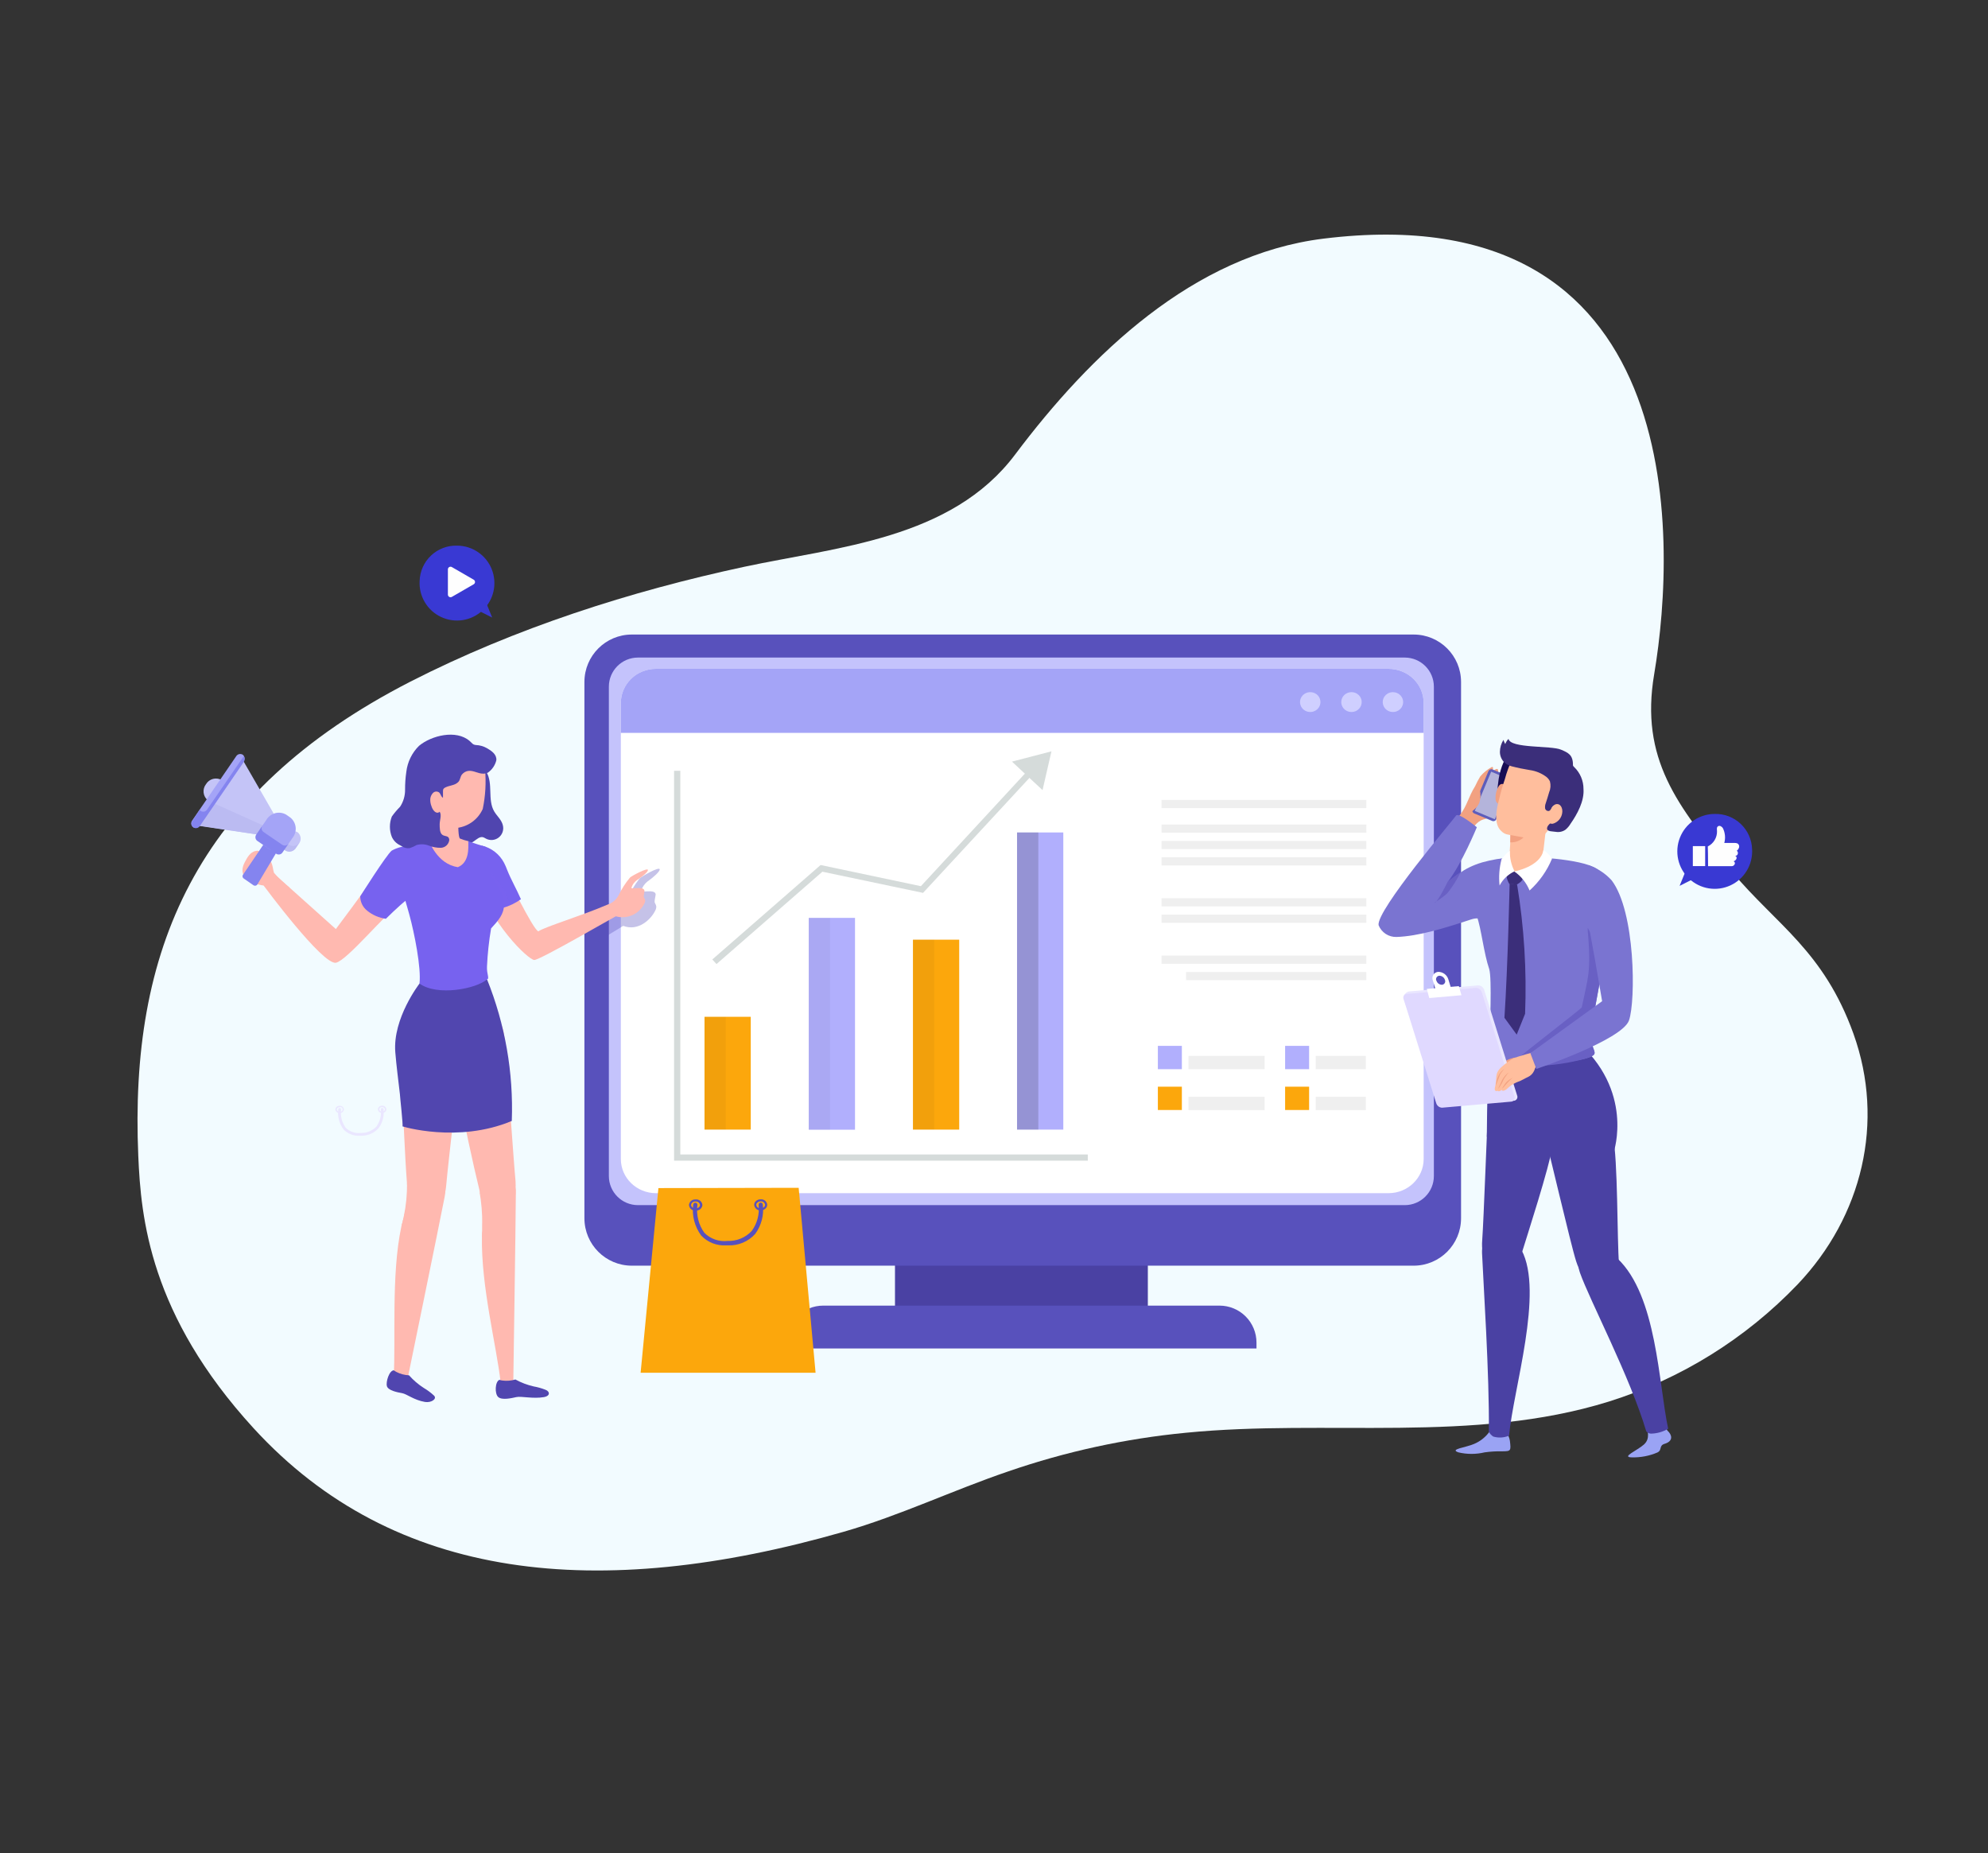 <?xml version="1.0" encoding="UTF-8" standalone="no"?>
<svg
   xmlns:dc="http://purl.org/dc/elements/1.1/"
   xmlns:cc="http://creativecommons.org/ns#"
   xmlns:rdf="http://www.w3.org/1999/02/22-rdf-syntax-ns#"
   xmlns:svg="http://www.w3.org/2000/svg"
   xmlns="http://www.w3.org/2000/svg"
   xmlns:sodipodi="http://sodipodi.sourceforge.net/DTD/sodipodi-0.dtd"
   xmlns:inkscape="http://www.inkscape.org/namespaces/inkscape"
   width="265"
   height="247"
   viewBox="0 0 265 247"
   fill="none"
   version="1.1"
   id="svg426"
   sodipodi:docname="vndo-mide-crecimiento.svg"
   inkscape:version="1.0.1 (3bc2e813f5, 2020-09-07)">
  <rect x="0" y="0" width="265" height="247" fill="#333333" stroke="none"/>
  <defs
     id="defs430" />
  <sodipodi:namedview
     pagecolor="#ffffff"
     bordercolor="#666666"
     borderopacity="1"
     objecttolerance="10"
     gridtolerance="10"
     guidetolerance="10"
     inkscape:pageopacity="0"
     inkscape:pageshadow="2"
     inkscape:window-width="1920"
     inkscape:window-height="1001"
     id="namedview428"
     showgrid="false"
     inkscape:zoom="1.1592179"
     inkscape:cx="-155.38468"
     inkscape:cy="189.12554"
     inkscape:window-x="-9"
     inkscape:window-y="-9"
     inkscape:window-maximized="1"
     inkscape:current-layer="svg426"
     inkscape:document-rotation="0" />
  <path
     d="m 247.075,137.807 c -3.99,-11.092 -10.271,-14.521 -16.248,-21.666 -7.297,-8.716 -12.22,-15.057 -10.327,-26.269 3.095,-18.32 4.425,-64.046 -44.069,-58.066 -17.384,2.144 -31.119,15.473 -41.113,28.774 -8.498,11.323 -23.794,12.321 -36.107,14.965 -15.121,3.244 -30.482,8.143 -44.522,15.316 -28.819,14.789 -37.428,36.048 -36.255,63.223 0.351,8.208 1.515,21.149 15.379,36.289 18.723,20.437 45.916,23.173 78.652,13.791 7.491,-2.154 14.576,-5.546 21.947,-8.051 7.664,-2.644 15.613,-4.372 23.683,-5.148 18.797,-1.849 38.287,1.469 56.345,-4.151 9.581,-2.997 18.247,-8.375 25.189,-15.63 8.6,-9.049 11.657,-21.629 7.445,-33.377 z"
     fill="#f2fbff"
     id="path2" />
  <path
     d="m 44.703,147.872 c 0.014,-0.139 0.082,-0.267 0.189,-0.357 0.107,-0.089 0.245,-0.134 0.384,-0.123 0.139,-0.011 0.277,0.034 0.384,0.123 0.107,0.09 0.175,0.218 0.189,0.357 -0.014,0.139 -0.082,0.267 -0.189,0.357 -0.107,0.09 -0.245,0.134 -0.384,0.124 -0.139,0.01 -0.277,-0.034 -0.384,-0.124 -0.107,-0.09 -0.175,-0.218 -0.189,-0.357 z m 0.573,-0.305 c -0.212,0 -0.388,0.139 -0.388,0.305 0.014,0.09 0.062,0.171 0.134,0.227 0.072,0.055 0.163,0.08 0.254,0.069 0.047,0.014 0.097,0.018 0.145,0.009 0.048,-0.008 0.094,-0.027 0.134,-0.057 0.04,-0.029 0.072,-0.067 0.094,-0.111 0.022,-0.044 0.034,-0.092 0.034,-0.141 0,-0.05 -0.012,-0.098 -0.034,-0.142 -0.022,-0.044 -0.054,-0.082 -0.094,-0.111 -0.04,-0.029 -0.085,-0.049 -0.134,-0.057 -0.049,-0.008 -0.098,-0.005 -0.145,0.009 z"
     fill="#eae6ff"
     id="path4" />
  <path
     d="m 50.376,147.855 c 0.001,-0.115 0.048,-0.225 0.129,-0.305 0.116,-0.114 0.272,-0.177 0.434,-0.176 0.138,-0.01 0.275,0.034 0.38,0.124 0.105,0.09 0.171,0.218 0.183,0.357 0.001,0.068 -0.014,0.136 -0.045,0.197 -0.03,0.061 -0.075,0.114 -0.131,0.154 -0.112,0.085 -0.247,0.133 -0.388,0.139 -0.139,0.007 -0.276,-0.04 -0.381,-0.131 -0.105,-0.092 -0.171,-0.22 -0.182,-0.359 z m 0.564,-0.296 c -0.113,-0.001 -0.223,0.042 -0.305,0.12 -0.024,0.023 -0.042,0.05 -0.055,0.08 -0.013,0.03 -0.019,0.063 -0.019,0.096 0.011,0.09 0.057,0.172 0.128,0.228 0.071,0.057 0.16,0.085 0.251,0.077 0.102,0 0.2,-0.036 0.277,-0.102 0.031,-0.024 0.056,-0.055 0.073,-0.09 0.018,-0.035 0.027,-0.074 0.028,-0.113 -0.016,-0.089 -0.065,-0.169 -0.136,-0.224 -0.072,-0.055 -0.162,-0.08 -0.252,-0.072 z"
     fill="#eae6ff"
     id="path6" />
  <path
     d="m 47.937,151.376 h 0.166 c 0.442,0.015 0.881,-0.067 1.288,-0.239 0.407,-0.173 0.771,-0.432 1.068,-0.759 0.539,-0.731 0.777,-1.641 0.665,-2.542 -0.002,-0.024 -0.009,-0.048 -0.021,-0.069 -0.012,-0.021 -0.028,-0.039 -0.046,-0.054 -0.019,-0.015 -0.041,-0.025 -0.064,-0.031 -0.023,-0.006 -0.048,-0.007 -0.071,-0.003 -0.024,0.002 -0.047,0.009 -0.068,0.021 -0.021,0.011 -0.04,0.027 -0.054,0.046 -0.015,0.019 -0.025,0.041 -0.031,0.064 -0.006,0.024 -0.007,0.048 -0.003,0.072 0.09,0.801 -0.117,1.607 -0.582,2.265 -0.268,0.281 -0.593,0.504 -0.952,0.652 -0.36,0.148 -0.746,0.218 -1.135,0.207 -0.368,0.043 -0.742,0.003 -1.092,-0.119 -0.35,-0.122 -0.669,-0.321 -0.931,-0.583 -0.501,-0.695 -0.72,-1.554 -0.61,-2.404 0.005,-0.048 -0.008,-0.097 -0.037,-0.137 -0.029,-0.039 -0.072,-0.066 -0.12,-0.075 -0.024,-0.004 -0.049,-0.003 -0.073,0.003 -0.024,0.006 -0.046,0.016 -0.066,0.031 -0.02,0.014 -0.036,0.033 -0.049,0.054 -0.013,0.021 -0.021,0.045 -0.024,0.069 -0.127,0.957 0.125,1.926 0.702,2.699 0.277,0.284 0.612,0.505 0.981,0.649 0.37,0.143 0.766,0.206 1.162,0.183 z"
     fill="#eae6ff"
     id="path8" />
  <path
     d="m 153.007,165.74 h -33.705 v 9.077 h 33.705 z"
     fill="#4a41a3"
     id="path10" />
  <path
     d="M 188.44,84.575 H 84.221 c -3.489,0 -6.318,2.831 -6.318,6.322 v 71.478 c 0,3.491 2.829,6.322 6.318,6.322 H 188.44 c 3.489,0 6.318,-2.831 6.318,-6.322 V 90.897 c 0,-3.492 -2.829,-6.322 -6.318,-6.322 z"
     fill="#5851bc"
     id="path12" />
  <path
     d="M 187.256,87.644 H 85.041 c -2.143,0 -3.88,1.738 -3.88,3.882 v 65.22 c 0,2.144 1.737,3.882 3.88,3.882 H 187.256 c 2.143,0 3.879,-1.738 3.879,-3.882 V 91.526 c 0,-2.144 -1.736,-3.882 -3.879,-3.882 z"
     fill="#c4c3fc"
     id="path14" />
  <path
     d="m 109.731,174.022 h 52.835 c 1.306,0 2.558,0.519 3.481,1.443 0.923,0.924 1.442,2.177 1.442,3.484 v 0.785 h -62.681 v -0.785 c 0,-0.647 0.127,-1.288 0.375,-1.886 0.247,-0.597 0.61,-1.141 1.067,-1.598 0.457,-0.458 1,-0.82 1.597,-1.068 0.597,-0.248 1.238,-0.375 1.884,-0.375 z"
     fill="#5851bc"
     id="path16" />
  <g
     opacity="0.35"
     id="g20"
     transform="translate(18.331,31.271)">
    <path
       opacity="0.35"
       d="M 162.671,61.411 H 92.471 c -1.862,0 -3.372,1.51 -3.372,3.374 V 109.79 c 0,1.863 1.51,3.374 3.372,3.374 h 70.2 c 1.862,0 3.372,-1.511 3.372,-3.374 V 64.785 c 0,-1.863 -1.51,-3.374 -3.372,-3.374 z"
       fill="#ffffff"
       id="path18" />
  </g>
  <g
     style="mix-blend-mode:multiply"
     opacity="0.25"
     id="g182"
     transform="translate(18.331,31.271)">
    <g
       style="mix-blend-mode:multiply"
       opacity="0.25"
       id="g24">
      <path
         d="m 99.758,99.225 h -3.353 v 8.42 h 3.353 z"
         fill="#fca70c"
         id="path22" />
    </g>
    <g
       style="mix-blend-mode:multiply"
       opacity="0.25"
       id="g28">
      <path
         d="m 107.313,91.83 h -3.353 v 15.815 h 3.353 z"
         fill="#b1affd"
         id="path26" />
    </g>
    <g
       style="mix-blend-mode:multiply"
       opacity="0.25"
       id="g32">
      <path
         d="m 114.87,93.466 h -3.353 v 14.179 h 3.353 z"
         fill="#fca70c"
         id="path30" />
    </g>
    <g
       style="mix-blend-mode:multiply"
       opacity="0.25"
       id="g36">
      <path
         d="m 122.415,85.461 h -3.353 v 22.184 h 3.353 z"
         fill="#b1affd"
         id="path34" />
    </g>
    <g
       style="mix-blend-mode:multiply"
       opacity="0.15"
       id="g42">
      <g
         style="mix-blend-mode:multiply"
         opacity="0.26"
         id="g40">
        <path
           d="m 105.503,91.83 h -1.543 v 15.815 h 1.543 z"
           fill="#000000"
           id="path38" />
      </g>
    </g>
    <g
       style="mix-blend-mode:multiply"
       opacity="0.15"
       id="g48">
      <g
         style="mix-blend-mode:multiply"
         opacity="0.26"
         id="g46">
        <path
           d="m 97.948,99.225 h -1.542 v 8.42 h 1.542 z"
           fill="#000000"
           id="path44" />
      </g>
    </g>
    <g
       style="mix-blend-mode:multiply"
       opacity="0.62"
       id="g54">
      <g
         style="mix-blend-mode:multiply"
         opacity="0.26"
         id="g52">
        <path
           d="m 120.605,85.461 h -1.543 v 22.184 h 1.543 z"
           fill="#000000"
           id="path50" />
      </g>
    </g>
    <g
       style="mix-blend-mode:multiply"
       opacity="0.15"
       id="g60">
      <g
         style="mix-blend-mode:multiply"
         opacity="0.26"
         id="g58">
        <path
           d="m 113.059,93.466 h -1.542 v 14.179 h 1.542 z"
           fill="#000000"
           id="path56" />
      </g>
    </g>
    <g
       style="mix-blend-mode:multiply"
       opacity="0.25"
       id="g64">
      <path
         d="M 124.19,109.956 H 94.198 V 77.993 h 0.453 V 109.503 H 124.19 Z"
         fill="#d5dbda"
         id="path62" />
    </g>
    <g
       style="mix-blend-mode:multiply"
       opacity="0.25"
       id="g68">
      <path
         d="m 97.274,95.278 -0.305,-0.342 7.851,-7.053 7.27,1.581 7.869,-8.762 0.333,0.305 -8.045,8.966 -7.298,-1.59 z"
         fill="#d5dbda"
         id="path66" />
    </g>
    <g
       style="mix-blend-mode:multiply"
       opacity="0.25"
       id="g72">
      <path
         d="m 120.91,82.3 -2.217,-2.126 2.864,-0.767 z"
         fill="#d5dbda"
         id="path70" />
    </g>
    <g
       style="mix-blend-mode:multiply"
       opacity="0.25"
       id="g76">
      <path
         d="m 129.335,98.624 h -2.3 v 2.302 h 2.3 z"
         fill="#b1affd"
         id="path74" />
    </g>
    <g
       style="mix-blend-mode:multiply"
       opacity="0.25"
       id="g80">
      <path
         d="m 129.335,102.663 h -2.3 v 2.302 h 2.3 z"
         fill="#fca70c"
         id="path78" />
    </g>
    <g
       style="mix-blend-mode:multiply"
       opacity="0.25"
       id="g84">
      <path
         d="m 137.269,103.652 h -7.297 v 1.313 h 7.297 z"
         fill="#efefef"
         id="path82" />
    </g>
    <g
       style="mix-blend-mode:multiply"
       opacity="0.25"
       id="g88">
      <path
         d="m 137.269,99.622 h -7.297 v 1.313 h 7.297 z"
         fill="#efefef"
         id="path86" />
    </g>
    <g
       style="mix-blend-mode:multiply"
       opacity="0.25"
       id="g92">
      <path
         d="m 142.867,98.624 h -2.3 v 2.302 h 2.3 z"
         fill="#b1affd"
         id="path90" />
    </g>
    <g
       style="mix-blend-mode:multiply"
       opacity="0.25"
       id="g96">
      <path
         d="m 142.867,102.663 h -2.3 v 2.302 h 2.3 z"
         fill="#fca70c"
         id="path94" />
    </g>
    <g
       style="mix-blend-mode:multiply"
       opacity="0.25"
       id="g100">
      <path
         d="m 150.801,103.652 h -7.297 v 1.313 h 7.297 z"
         fill="#efefef"
         id="path98" />
    </g>
    <g
       style="mix-blend-mode:multiply"
       opacity="0.25"
       id="g104">
      <path
         d="m 150.801,99.622 h -7.297 v 1.313 h 7.297 z"
         fill="#efefef"
         id="path102" />
    </g>
    <g
       style="mix-blend-mode:multiply"
       opacity="0.25"
       id="g108">
      <path
         d="m 155.059,98.624 h -2.3 v 2.302 h 2.3 z"
         fill="#b1affd"
         id="path106" />
    </g>
    <g
       style="mix-blend-mode:multiply"
       opacity="0.25"
       id="g112">
      <path
         d="m 155.059,102.663 h -2.3 v 2.302 h 2.3 z"
         fill="#fca70c"
         id="path110" />
    </g>
    <g
       style="mix-blend-mode:multiply"
       opacity="0.25"
       id="g116">
      <path
         d="m 160.5,103.652 h -4.803 v 1.313 h 4.803 z"
         fill="#efefef"
         id="path114" />
    </g>
    <g
       style="mix-blend-mode:multiply"
       opacity="0.25"
       id="g120">
      <path
         d="m 160.5,99.622 h -4.803 v 1.313 h 4.803 z"
         fill="#efefef"
         id="path118" />
    </g>
    <g
       style="mix-blend-mode:multiply"
       opacity="0.25"
       id="g124">
      <path
         d="M 160.49,76.615 H 127.459 V 77.216 H 160.49 Z"
         fill="#efefef"
         id="path122" />
    </g>
    <g
       style="mix-blend-mode:multiply"
       opacity="0.25"
       id="g128">
      <path
         d="M 160.501,69.24 H 94.198 v 1.377 h 66.303 z"
         fill="#efefef"
         id="path126" />
    </g>
    <g
       style="mix-blend-mode:multiply"
       opacity="0.25"
       id="g132">
      <path
         d="m 160.5,78.482 h -33.133 v 0.601 H 160.5 Z"
         fill="#efefef"
         id="path130" />
    </g>
    <g
       style="mix-blend-mode:multiply"
       opacity="0.25"
       id="g136">
      <path
         d="m 160.5,74.748 h -33.133 v 0.601 H 160.5 Z"
         fill="#efefef"
         id="path134" />
    </g>
    <g
       style="mix-blend-mode:multiply"
       opacity="0.25"
       id="g140">
      <path
         d="m 160.5,80.359 h -33.133 v 0.601 H 160.5 Z"
         fill="#efefef"
         id="path138" />
    </g>
    <g
       style="mix-blend-mode:multiply"
       opacity="0.25"
       id="g144">
      <path
         d="m 160.5,82.227 h -33.133 v 0.601 H 160.5 Z"
         fill="#efefef"
         id="path142" />
    </g>
    <g
       style="mix-blend-mode:multiply"
       opacity="0.25"
       id="g148">
      <path
         d="m 160.5,84.093 h -33.133 v 0.601 H 160.5 Z"
         fill="#efefef"
         id="path146" />
    </g>
    <g
       style="mix-blend-mode:multiply"
       opacity="0.25"
       id="g152">
      <path
         d="m 160.5,85.96 h -33.133 v 0.601 H 160.5 Z"
         fill="#efefef"
         id="path150" />
    </g>
    <g
       style="mix-blend-mode:multiply"
       opacity="0.25"
       id="g156">
      <path
         d="m 160.5,87.828 h -33.133 v 0.601 H 160.5 Z"
         fill="#efefef"
         id="path154" />
    </g>
    <g
       style="mix-blend-mode:multiply"
       opacity="0.25"
       id="g160">
      <path
         d="m 160.5,89.704 h -33.133 v 0.601 H 160.5 Z"
         fill="#efefef"
         id="path158" />
    </g>
    <g
       style="mix-blend-mode:multiply"
       opacity="0.25"
       id="g164">
      <path
         d="m 160.5,91.572 h -29.078 v 0.601 H 160.5 Z"
         fill="#efefef"
         id="path162" />
    </g>
    <g
       style="mix-blend-mode:multiply"
       opacity="0.25"
       id="g168">
      <path
         d="M 162.671,61.411 H 92.471 c -0.894,0 -1.752,0.355 -2.384,0.988 -0.632,0.633 -0.988,1.491 -0.988,2.386 v 2.958 h 76.943 v -2.958 c 0,-0.895 -0.355,-1.753 -0.988,-2.386 -0.632,-0.633 -1.489,-0.988 -2.384,-0.988 z"
         fill="#7a7ae5"
         id="path166" />
    </g>
    <g
       style="mix-blend-mode:multiply"
       opacity="0.25"
       id="g172">
      <path
         d="m 156.148,64.692 c 0.011,0.196 -0.037,0.39 -0.137,0.559 -0.101,0.168 -0.25,0.302 -0.427,0.385 -0.178,0.083 -0.376,0.11 -0.57,0.079 -0.193,-0.031 -0.373,-0.12 -0.515,-0.255 -0.143,-0.135 -0.242,-0.309 -0.284,-0.5 -0.043,-0.191 -0.027,-0.391 0.045,-0.573 0.072,-0.182 0.198,-0.339 0.36,-0.449 0.162,-0.11 0.353,-0.169 0.549,-0.17 0.25,-4e-4 0.491,0.095 0.673,0.267 0.183,0.172 0.292,0.407 0.306,0.657 z"
         fill="#cfcfff"
         id="path170" />
    </g>
    <g
       style="mix-blend-mode:multiply"
       opacity="0.25"
       id="g176">
      <path
         d="m 159.133,65.663 c 0.536,0 0.97,-0.435 0.97,-0.971 0,-0.536 -0.434,-0.971 -0.97,-0.971 -0.536,0 -0.97,0.434 -0.97,0.971 0,0.536 0.434,0.971 0.97,0.971 z"
         fill="#cfcfff"
         id="path174" />
    </g>
    <g
       style="mix-blend-mode:multiply"
       opacity="0.25"
       id="g180">
      <path
         d="m 163.096,65.663 c 0.535,0 0.97,-0.435 0.97,-0.971 0,-0.536 -0.435,-0.971 -0.97,-0.971 -0.536,0 -0.97,0.434 -0.97,0.971 0,0.536 0.434,0.971 0.97,0.971 z"
         fill="#cfcfff"
         id="path178" />
    </g>
  </g>
  <path
     d="M 185.085,89.147 H 87.448 c -2.59,0 -4.689,2.04 -4.689,4.556 v 60.776 c 0,2.516 2.099,4.556 4.689,4.556 h 97.637 c 2.59,0 4.689,-2.04 4.689,-4.556 V 93.703 c 0,-2.516 -2.099,-4.556 -4.689,-4.556 z"
     fill="#ffffff"
     id="path184" />
  <path
     d="m 100.076,135.526 h -6.165 v 15.034 h 6.165 z"
     fill="#fca70c"
     id="path186" />
  <path
     d="m 113.972,122.34 h -6.165 v 28.236 h 6.165 z"
     fill="#b1affd"
     id="path188" />
  <path
     d="m 127.862,125.247 h -6.166 v 25.315 h 6.166 z"
     fill="#fca70c"
     id="path190" />
  <path
     d="m 141.738,110.955 h -6.166 v 39.606 h 6.166 z"
     fill="#b1affd"
     id="path192" />
  <g
     style="mix-blend-mode:multiply"
     opacity="0.15"
     id="g198"
     transform="translate(18.331,31.271)">
    <g
       style="mix-blend-mode:multiply"
       opacity="0.26"
       id="g196">
      <path
         d="m 92.312,91.069 h -2.837 v 28.236 h 2.837 z"
         fill="#000000"
         id="path194" />
    </g>
  </g>
  <g
     style="mix-blend-mode:multiply"
     opacity="0.15"
     id="g204"
     transform="translate(18.331,31.271)">
    <g
       style="mix-blend-mode:multiply"
       opacity="0.26"
       id="g202">
      <path
         d="m 78.416,104.255 h -2.837 v 15.034 h 2.837 z"
         fill="#000000"
         id="path200" />
    </g>
  </g>
  <g
     style="mix-blend-mode:multiply"
     opacity="0.62"
     id="g210"
     transform="translate(18.331,31.271)">
    <g
       style="mix-blend-mode:multiply"
       opacity="0.26"
       id="g208">
      <path
         d="m 120.078,79.684 h -2.837 V 119.29 h 2.837 z"
         fill="#000000"
         id="path206" />
    </g>
  </g>
  <g
     style="mix-blend-mode:multiply"
     opacity="0.15"
     id="g216"
     transform="translate(18.331,31.271)">
    <g
       style="mix-blend-mode:multiply"
       opacity="0.26"
       id="g214">
      <path
         d="m 106.202,93.976 h -2.837 v 25.315 h 2.837 z"
         fill="#000000"
         id="path212" />
    </g>
  </g>
  <path
     d="M 145.003,154.702 H 89.854 v -51.966 h 0.832 v 51.141 h 54.317 z"
     fill="#d5dbda"
     id="path218" />
  <path
     d="m 95.509,128.497 -0.56,-0.611 14.437,-12.591 13.367,2.822 14.472,-15.661 0.628,0.545 -14.811,16.008 -13.418,-2.822 z"
     fill="#d5dbda"
     id="path220" />
  <path
     d="m 138.97,105.309 -4.077,-3.796 5.266,-1.37 z"
     fill="#d5dbda"
     id="path222" />
  <path
     d="m 157.542,139.4 h -3.199 v 3.108 h 3.199 z"
     fill="#b1affd"
     id="path224" />
  <path
     d="m 157.542,144.841 h -3.199 v 3.108 h 3.199 z"
     fill="#fca70c"
     id="path226" />
  <path
     d="m 168.576,146.19 h -10.149 v 1.772 h 10.149 z"
     fill="#efefef"
     id="path228" />
  <path
     d="m 168.576,140.735 h -10.149 v 1.772 h 10.149 z"
     fill="#efefef"
     id="path230" />
  <path
     d="m 174.504,139.4 h -3.199 v 3.108 h 3.199 z"
     fill="#b1affd"
     id="path232" />
  <path
     d="m 174.504,144.841 h -3.199 v 3.108 h 3.199 z"
     fill="#fca70c"
     id="path234" />
  <path
     d="m 182.069,146.19 h -6.68 v 1.772 h 6.68 z"
     fill="#efefef"
     id="path236" />
  <path
     d="m 182.069,140.735 h -6.68 v 1.772 h 6.68 z"
     fill="#efefef"
     id="path238" />
  <path
     d="m 182.131,109.895 h -27.3 v 1.092 h 27.3 z"
     fill="#efefef"
     id="path240" />
  <path
     d="m 182.131,112.079 h -27.3 v 1.092 h 27.3 z"
     fill="#efefef"
     id="path242" />
  <path
     d="m 182.131,106.619 h -27.3 v 1.092 h 27.3 z"
     fill="#efefef"
     id="path244" />
  <path
     d="m 182.131,114.262 h -27.3 v 1.092 h 27.3 z"
     fill="#efefef"
     id="path246" />
  <path
     d="m 182.131,119.722 h -27.3 v 1.092 h 27.3 z"
     fill="#efefef"
     id="path248" />
  <path
     d="m 182.131,121.907 h -27.3 v 1.092 h 27.3 z"
     fill="#efefef"
     id="path250" />
  <path
     d="m 182.131,127.367 h -27.3 v 1.092 h 27.3 z"
     fill="#efefef"
     id="path252" />
  <path
     d="m 182.131,129.55 h -24.024 v 1.092 h 24.024 z"
     fill="#efefef"
     id="path254" />
  <path
     d="M 185.085,89.147 H 87.448 c -0.616,-0.002 -1.227,0.115 -1.796,0.343 -0.57,0.228 -1.087,0.564 -1.523,0.987 -0.436,0.423 -0.781,0.926 -1.016,1.48 -0.235,0.553 -0.355,1.147 -0.353,1.746 v 3.982 H 189.774 v -3.982 c 0.002,-0.599 -0.118,-1.192 -0.353,-1.746 -0.235,-0.553 -0.581,-1.056 -1.016,-1.48 -0.436,-0.423 -0.954,-0.759 -1.524,-0.987 -0.569,-0.228 -1.18,-0.345 -1.796,-0.343 z"
     fill="#a4a4f7"
     id="path256" />
  <path
     d="m 176.016,93.578 c 0,0.262 -0.079,0.517 -0.229,0.735 -0.15,0.217 -0.362,0.387 -0.611,0.487 -0.249,0.1 -0.523,0.126 -0.787,0.075 -0.264,-0.051 -0.507,-0.177 -0.697,-0.362 -0.191,-0.185 -0.32,-0.421 -0.373,-0.677 -0.052,-0.257 -0.025,-0.523 0.078,-0.764 0.103,-0.242 0.277,-0.448 0.501,-0.594 0.224,-0.145 0.487,-0.223 0.757,-0.223 0.179,-0.002 0.357,0.031 0.523,0.097 0.166,0.066 0.317,0.163 0.443,0.286 0.127,0.123 0.227,0.27 0.295,0.431 0.068,0.161 0.102,0.334 0.1,0.508 z"
     fill="#cfcfff"
     id="path258" />
  <path
     d="m 181.513,93.578 c 0,0.262 -0.08,0.517 -0.23,0.735 -0.15,0.217 -0.362,0.387 -0.611,0.487 -0.249,0.1 -0.523,0.126 -0.787,0.075 -0.264,-0.051 -0.507,-0.177 -0.697,-0.362 -0.191,-0.185 -0.32,-0.421 -0.373,-0.677 -0.052,-0.257 -0.025,-0.523 0.078,-0.764 0.103,-0.242 0.277,-0.448 0.501,-0.594 0.224,-0.145 0.487,-0.223 0.757,-0.223 0.179,-0.002 0.357,0.031 0.523,0.097 0.166,0.066 0.317,0.163 0.444,0.286 0.126,0.123 0.227,0.27 0.294,0.431 0.068,0.161 0.102,0.334 0.101,0.508 z"
     fill="#cfcfff"
     id="path260" />
  <path
     d="m 187.041,93.578 c 0,0.262 -0.08,0.517 -0.23,0.735 -0.149,0.218 -0.362,0.387 -0.611,0.487 -0.249,0.1 -0.522,0.126 -0.787,0.075 -0.264,-0.051 -0.506,-0.177 -0.697,-0.362 -0.19,-0.185 -0.32,-0.421 -0.373,-0.677 -0.052,-0.257 -0.025,-0.523 0.078,-0.764 0.103,-0.242 0.278,-0.448 0.502,-0.594 0.223,-0.145 0.487,-0.223 0.756,-0.223 0.179,0 0.356,0.034 0.521,0.101 0.165,0.067 0.316,0.164 0.442,0.287 0.126,0.123 0.227,0.269 0.295,0.429 0.069,0.161 0.104,0.333 0.104,0.506 z"
     fill="#cfcfff"
     id="path262" />
  <g
     style="mix-blend-mode:multiply"
     opacity="0.35"
     id="g266"
     transform="translate(18.331,31.271)">
    <path
       d="m 66.915,85.822 c -0.689,0.9 -1.272,1.877 -1.736,2.912 -0.329,0.678 -0.908,1.202 -1.617,1.46 -1.293,0.592 -2.669,1.155 -3.99,1.673 v 3.42 c 2.688,-1.627 5.127,-3.134 5.173,-3.152 2.05,0.786 3.778,-0.924 4.323,-2.154 0.249,-0.555 -0.12,-0.786 -0.139,-1.044 -0.018,-0.259 0.166,-0.924 0.139,-1.044 -0.157,-0.721 -2.087,-0.092 -1.931,-0.434 0.142,-0.474 0.422,-0.896 0.804,-1.211 0.924,-0.647 1.672,-1.359 1.672,-1.636 0,-0.462 -2.475,0.961 -2.697,1.211 z"
       fill="#5851bc"
       id="path264" />
  </g>
  <path
     d="m 87.767,158.355 -2.374,24.614 h 23.323 l -2.254,-24.651 z"
     fill="#fca70c"
     id="path268" />
  <path
     d="m 91.84,160.61 c 0.019,-0.213 0.12,-0.409 0.283,-0.548 0.163,-0.138 0.373,-0.207 0.586,-0.191 0.109,-0.015 0.221,-0.007 0.327,0.023 0.106,0.03 0.205,0.081 0.292,0.15 0.086,0.069 0.158,0.155 0.21,0.252 0.052,0.097 0.085,0.204 0.095,0.314 -0.019,0.213 -0.12,0.409 -0.283,0.548 -0.162,0.138 -0.373,0.207 -0.585,0.191 -0.11,0.016 -0.221,0.009 -0.328,-0.02 -0.107,-0.03 -0.206,-0.081 -0.293,-0.15 -0.086,-0.069 -0.158,-0.155 -0.21,-0.253 -0.052,-0.098 -0.083,-0.206 -0.092,-0.316 z m 0.868,-0.462 c -0.139,-0.014 -0.278,0.027 -0.388,0.113 -0.11,0.086 -0.183,0.211 -0.203,0.349 0.021,0.137 0.094,0.261 0.204,0.346 0.11,0.084 0.249,0.123 0.387,0.107 0.333,0 0.6,-0.203 0.6,-0.453 -0.021,-0.14 -0.095,-0.266 -0.207,-0.353 -0.112,-0.086 -0.253,-0.125 -0.394,-0.109 z"
     fill="#5851bc"
     id="path270" />
  <path
     d="m 100.532,160.591 c 0.004,-0.18 0.076,-0.352 0.203,-0.48 0.088,-0.085 0.192,-0.152 0.306,-0.196 0.114,-0.045 0.236,-0.066 0.359,-0.063 0.212,-0.018 0.422,0.049 0.585,0.186 0.163,0.137 0.265,0.332 0.283,0.544 -3e-4,0.104 -0.025,0.207 -0.071,0.3 -0.046,0.093 -0.114,0.174 -0.197,0.236 -0.169,0.14 -0.382,0.216 -0.6,0.213 -0.213,0.015 -0.423,-0.054 -0.586,-0.192 -0.162,-0.138 -0.264,-0.335 -0.283,-0.548 z m 0.868,-0.462 c -0.086,-0.003 -0.171,0.012 -0.25,0.044 -0.08,0.032 -0.152,0.08 -0.212,0.141 -0.041,0.034 -0.073,0.076 -0.096,0.124 -0.022,0.048 -0.034,0.101 -0.034,0.153 0.021,0.138 0.094,0.262 0.204,0.346 0.11,0.085 0.249,0.123 0.387,0.107 0.153,0.004 0.303,-0.045 0.425,-0.138 0.048,-0.038 0.087,-0.086 0.116,-0.14 0.029,-0.054 0.046,-0.114 0.05,-0.175 -0.021,-0.139 -0.095,-0.266 -0.207,-0.352 -0.112,-0.086 -0.253,-0.126 -0.394,-0.11 z"
     fill="#5851bc"
     id="path272" />
  <path
     d="m 96.801,165.989 h 0.249 c 0.678,0.028 1.355,-0.094 1.98,-0.358 0.626,-0.264 1.186,-0.662 1.64,-1.167 0.825,-1.126 1.188,-2.525 1.016,-3.91 -0.002,-0.039 -0.013,-0.078 -0.03,-0.113 -0.018,-0.035 -0.043,-0.066 -0.073,-0.091 -0.03,-0.026 -0.066,-0.044 -0.103,-0.055 -0.038,-0.011 -0.078,-0.014 -0.117,-0.009 -0.073,0.014 -0.139,0.055 -0.184,0.115 -0.044,0.06 -0.065,0.134 -0.056,0.209 0.138,1.23 -0.192,2.468 -0.924,3.466 -0.408,0.438 -0.906,0.782 -1.459,1.01 -0.553,0.228 -1.149,0.335 -1.746,0.312 -0.565,0.066 -1.138,0.003 -1.676,-0.185 -0.537,-0.187 -1.026,-0.494 -1.428,-0.897 -0.77,-1.068 -1.101,-2.392 -0.924,-3.697 0.005,-0.037 0.003,-0.074 -0.006,-0.109 -0.009,-0.036 -0.026,-0.069 -0.048,-0.099 -0.022,-0.029 -0.05,-0.053 -0.082,-0.072 -0.032,-0.018 -0.067,-0.03 -0.104,-0.034 -0.073,-0.011 -0.148,0.007 -0.208,0.05 -0.06,0.043 -0.102,0.108 -0.115,0.181 -0.195,1.47 0.19,2.958 1.071,4.15 0.426,0.447 0.944,0.795 1.518,1.02 0.574,0.225 1.191,0.322 1.807,0.283 z"
     fill="#5851bc"
     id="path274" />
  <path
     d="m 64.84,102.896 c 0.924,1.562 0.12,3.697 1.035,5.25 0.36,0.619 0.979,1.109 1.155,1.849 0.077,0.297 0.066,0.61 -0.033,0.9 -0.098,0.29 -0.28,0.546 -0.521,0.734 -0.241,0.189 -0.533,0.302 -0.838,0.327 -0.305,0.025 -0.612,-0.04 -0.88,-0.187 -0.111,-0.07 -0.229,-0.128 -0.351,-0.176 -0.443,-0.129 -0.85,0.268 -1.238,0.536 -0.235,0.169 -0.504,0.283 -0.789,0.332 -0.285,0.05 -0.577,0.034 -0.855,-0.046 -0.337,-0.151 -0.635,-0.377 -0.872,-0.66 -0.237,-0.283 -0.406,-0.617 -0.495,-0.976 -0.647,-1.96 -0.185,-4.104 0.416,-6.073 0.305,-0.989 0.748,-2.08 1.709,-2.44"
     fill="#5045af"
     id="path276" />
  <path
     d="m 85.808,119.496 c 0,0.213 0.342,0.398 0.12,0.86 -0.323,0.706 -0.888,1.273 -1.593,1.599 -0.705,0.326 -1.503,0.388 -2.249,0.176 -0.083,0 -10.087,5.823 -10.863,5.823 -0.776,0 -6.022,-4.973 -7.74,-11.092 -0.406,-1.47 -0.249,-3.198 1.127,-3.947 0.405,0.145 0.777,0.369 1.094,0.659 0.317,0.29 0.573,0.641 0.753,1.032 1.145,2.144 4.554,9.243 5.302,9.53 0.924,-0.629 5.542,-1.987 9.237,-3.568 0.617,-0.199 1.134,-0.63 1.441,-1.202 0.415,-0.861 0.933,-1.668 1.543,-2.403 0.203,-0.203 2.392,-1.387 2.392,-0.998 0,0.222 -0.637,0.813 -1.478,1.349 -0.339,0.249 -0.591,0.598 -0.721,0.998 -0.139,0.277 1.58,-0.24 1.718,0.36 0.065,0.018 -0.092,0.702 -0.083,0.823 z"
     fill="#ffb9b0"
     id="path278" />
  <path
     d="m 64.204,112.703 c 0.633,0.145 1.227,0.424 1.742,0.82 0.515,0.396 0.938,0.898 1.241,1.472 0.154,0.3 0.29,0.608 0.406,0.924 0.536,1.359 1.266,2.588 1.847,3.938 -0.716,0.508 -1.512,0.892 -2.355,1.137 -0.699,0.259 -1.447,0.36 -2.189,0.296 -0.127,-0.003 -0.253,-0.032 -0.369,-0.083 -0.151,-0.078 -0.284,-0.189 -0.388,-0.324 l -0.665,-0.804 c -0.2,-0.222 -0.351,-0.483 -0.443,-0.767 -0.072,-0.399 -0.037,-0.811 0.102,-1.192"
     fill="#7762ef"
     id="path280" />
  <g
     style="mix-blend-mode:multiply"
     opacity="0.35"
     id="g286"
     transform="translate(18.331,31.271)">
    <g
       style="mix-blend-mode:multiply"
       opacity="0.35"
       id="g284">
      <path
         d="m 47.184,85.138 c -0.044,-0.061 -0.101,-0.112 -0.166,-0.148 -0.069,-0.021 -0.143,-0.016 -0.209,0.013 -0.066,0.029 -0.12,0.08 -0.151,0.144 -0.066,0.131 -0.091,0.279 -0.074,0.425 0.004,0.548 0.088,1.093 0.249,1.617 l -0.166,2.865 c 0.697,0.043 1.396,-0.061 2.051,-0.305 0.314,-0.111 0.647,-0.231 0.979,-0.37 -0.483,-1.596 -1.345,-3.052 -2.513,-4.243 z"
         fill="#7762ef"
         id="path282" />
    </g>
  </g>
  <path
     d="m 61.081,109.856 c 0,0 0,1.793 0.24,1.913 0.374,0.152 0.76,0.273 1.155,0.36 v 3.697 l -4.942,-0.749 -3.399,-1.849 c 0,0 3.529,-1.165 3.565,-1.525 0.037,-0.36 -0.194,-2.329 -0.194,-2.329"
     fill="#ffb9b0"
     id="path288" />
  <path
     d="m 53.489,163.531 c -1.358,6.414 -0.711,15.223 -1.016,20.057 l 1.847,0.241 c 0,0 4.184,-20.335 4.942,-24.254 0.049,-0.251 0.083,-0.504 0.102,-0.758 0.175,-2.93 -2.466,-3.078 -3.953,-0.657 -0.259,0.421 -0.487,0.859 -0.683,1.313 -0.083,0.185 -0.157,0.379 -0.24,0.591 -0.257,0.672 -0.476,1.357 -0.656,2.052 v 0.074 c -0.065,0.204 -0.111,0.416 -0.157,0.62 v 0.046 c -0.092,0.203 -0.139,0.453 -0.185,0.675 z"
     fill="#ffb9b0"
     id="path290" />
  <path
     d="m 61.405,140.506 c 0,0.536 -0.333,3.06 -0.674,6.036 -0.286,2.505 -0.61,5.333 -0.85,7.57 -0.185,1.673 -0.323,3.013 -0.379,3.642 -0.023,0.364 -0.073,0.725 -0.148,1.081 -0.637,2.931 -2.66,3.097 -3.889,2.422 -0.166,-0.095 -0.323,-0.203 -0.471,-0.323 -0.263,-0.222 -0.445,-0.524 -0.517,-0.86 -0.083,-0.601 -0.157,-1.423 -0.231,-2.403 -0.148,-1.904 -0.277,-4.354 -0.388,-6.738 -0.139,-2.931 -0.222,-5.75 -0.24,-7.395 0,-0.083 0,-0.176 0,-0.259 0,-4.88 4.461,-8.014 7.251,-6.47 l 0.102,0.055 0.102,0.065 c 0.314,0.213 0.425,0.924 0.434,1.775 -0.018,0.591 -0.055,1.248 -0.102,1.802 z"
     fill="#ffb9b0"
     id="path292" />
  <path
     d="m 54.578,158.937 -0.323,-1.285 c 0.022,1.499 -0.121,2.996 -0.425,4.464 v 0.074 c -0.046,0.204 -0.102,0.416 -0.157,0.62 v 0.046 c -0.074,0.212 -0.123,0.432 -0.148,0.656 0,0.582 1.228,-1.996 1.506,-2.597 l 0.065,-0.12 -0.342,-1.341 z"
     fill="#ffb9b0"
     id="path294" />
  <path
     d="m 64.241,164.76 c -0.129,6.719 1.949,14.622 2.494,19.493 0.065,0 1.69,-0.212 1.69,-0.212 0,0 0.314,-20.575 0.333,-24.642 0.015,-0.259 0.015,-0.518 0,-0.777 -0.333,-2.967 -2.771,-2.459 -3.695,0.324 -0.158,0.482 -0.287,0.972 -0.388,1.469 0,0.213 -0.083,0.426 -0.12,0.657 -0.111,0.693 -0.194,1.432 -0.24,2.199 v 0.084 c 0,0.222 0,0.434 0,0.656 v 0.046 c -0.065,0.24 -0.065,0.472 -0.074,0.703 z"
     fill="#ffb9b0"
     id="path296" />
  <path
     d="m 65.636,162.024 c -0.168,-0.044 -0.327,-0.116 -0.471,-0.213 -0.286,-0.157 -0.506,-0.413 -0.619,-0.721 -0.175,-0.582 -0.379,-1.386 -0.619,-2.338 v -0.046 c -0.453,-1.849 -0.998,-4.252 -1.496,-6.591 -0.61,-2.884 -1.173,-5.675 -1.459,-7.256 l -0.249,-1.331 c -0.859,-4.908 2.965,-8.106 5.745,-7.172 h 0.102 c 0.564,0.231 0.721,2.19 0.841,3.521 0.12,1.331 1.071,15.113 1.312,17.562 0.022,0.373 0.022,0.746 0,1.119 -0.065,3.152 -1.857,3.827 -3.085,3.466 z"
     fill="#ffb9b0"
     id="path298" />
  <path
     d="m 64.416,159.907 -0.517,-1.183 c 0.276,1.5 0.403,3.023 0.379,4.548 v 0.083 c 0,0.213 0,0.434 0,0.656 v 0.046 c -0.016,0.231 -0.016,0.463 0,0.694 0.092,0.582 0.767,-2.283 0.924,-2.958 v -0.13 l -0.526,-1.257 z"
     fill="#ffb9b0"
     id="path300" />
  <path
     d="m 55.927,131.088 c 0,0 -3.602,4.621 -3.233,9.169 0.157,1.913 0.388,3.596 0.61,5.546 0,0.277 0.462,4.317 0.342,4.317 -0.12,0 7.389,2.301 14.576,-0.712 0.235,-6.45 -0.889,-12.878 -3.297,-18.866 -2.982,0.395 -5.989,0.578 -8.997,0.545 z"
     fill="#5146af"
     id="path302" />
  <path
     d="m 67.188,120.541 c 0,1.313 -0.73,2.107 -1.727,3.207 -0.285,1.676 -0.467,3.367 -0.545,5.065 -0.055,1.008 0.379,1.645 0,1.728 -1.432,1.257 -6.623,2.274 -8.997,0.555 0.249,-2.107 -0.693,-6.766 -1.339,-9.132 -0.092,-0.36 -0.185,-0.665 -0.259,-0.924 -0.6,-1.802 -1.672,-7.561 -0.924,-7.811 0.157,-0.056 0.406,-0.12 0.693,-0.203 1.238,-0.379 3.076,-1.017 3.076,-1.017 0,0 1.081,3.189 3.88,3.568 1.524,-0.629 1.395,-2.56 1.376,-3.448 0.499,0.139 0.72,0.268 2.272,0.73 0.434,0.628 0.056,1.932 0.757,3.882 0.231,0.49 1.783,2.181 1.736,3.799 z"
     fill="#7762ef"
     id="path304" />
  <path
     d="m 64.656,102.535 c 0.159,1.768 0.056,3.549 -0.305,5.287 -0.327,0.73 -0.85,1.354 -1.51,1.805 -0.66,0.45 -1.433,0.709 -2.231,0.746 -4.129,0 -4.877,-5.62 -4.849,-5.888 0.028,-0.268 6.096,-2.634 6.096,-2.634 z"
     fill="#ffb9b0"
     id="path306" />
  <path
     d="m 72.526,186.213 c -1.469,0.259 -3.039,-0.147 -3.695,0 -0.656,0.148 -1.903,0.435 -2.411,0 -0.508,-0.434 -0.434,-2.079 0.157,-2.301 0.123,0.044 0.25,0.075 0.379,0.092 0.585,0.081 1.181,0.033 1.746,-0.138 0.763,0.42 1.58,0.731 2.429,0.924 0.547,0.097 1.082,0.248 1.598,0.453 0.591,0.222 0.628,0.823 -0.203,0.97 z"
     fill="#5045af"
     id="path308" />
  <path
     d="m 56.648,186.861 c -1.478,-0.25 -2.411,-1.063 -3.057,-1.174 -0.647,-0.111 -1.847,-0.36 -2.014,-0.924 -0.166,-0.564 0.305,-2.117 0.924,-2.117 0.104,0.081 0.216,0.152 0.333,0.213 0.524,0.272 1.101,0.426 1.69,0.453 0.577,0.653 1.242,1.223 1.977,1.691 0.488,0.288 0.944,0.629 1.358,1.017 0.434,0.434 -0.379,0.98 -1.21,0.841 z"
     fill="#5045af"
     id="path310" />
  <path
     d="m 35.153,118.044 1.358,-1.608 8.258,7.394 c 0,0 4.037,-5.38 5.145,-7.053 1.219,-1.849 2.318,-3.42 4.101,-3.697 0.416,0.259 -0.139,6.877 -0.351,7.043 -2.494,1.849 -7.389,7.884 -8.886,8.199 -1.783,0.324 -9.625,-10.278 -9.625,-10.278 z"
     fill="#ffb9b0"
     id="path312" />
  <path
     d="m 54.624,112.758 c -0.844,-0.004 -1.674,0.209 -2.411,0.619 -0.73,0.592 -4.194,6.091 -4.194,6.091 -9e-4,0.368 0.082,0.732 0.242,1.063 0.16,0.332 0.393,0.622 0.682,0.85 0.717,0.583 1.579,0.957 2.494,1.081 0,0 1.746,-1.738 2.771,-2.523 0.61,-0.49 0.665,0.721 0.665,0.721 l 3.076,-2.995 z"
     fill="#7762ef"
     id="path314" />
  <path
     d="m 53.609,112.823 -0.268,-0.157 c -0.492,-0.227 -0.885,-0.624 -1.109,-1.118 -0.345,-0.873 -0.345,-1.845 0,-2.717 0.329,-0.465 0.697,-0.9 1.099,-1.303 0.442,-0.672 0.674,-1.46 0.665,-2.265 -0.005,-0.798 0.05,-1.595 0.166,-2.385 0.154,-1.314 0.75,-2.537 1.69,-3.466 1.644,-1.377 4.951,-2.2 6.743,-0.656 0.333,0.277 0.397,0.499 0.831,0.545 0.53,0.019 1.047,0.168 1.506,0.434 0.591,0.342 1.302,0.823 1.229,1.599 -0.163,0.665 -0.559,1.249 -1.118,1.645 -0.198,0.097 -0.417,0.145 -0.637,0.139 -0.702,0 -1.275,-0.444 -1.967,-0.37 -0.337,0.044 -0.645,0.216 -0.859,0.481 -0.249,0.305 -0.212,0.73 -0.508,1.017 -0.462,0.462 -1.173,0.425 -1.727,0.721 -0.097,0.04 -0.18,0.108 -0.24,0.194 -0.042,0.093 -0.061,0.194 -0.055,0.296 v 0.869 c -0.268,-0.12 -0.296,-0.508 -0.517,-0.703 -0.117,-0.085 -0.261,-0.127 -0.405,-0.119 -0.145,0.008 -0.282,0.067 -0.389,0.165 -0.206,0.204 -0.339,0.47 -0.379,0.758 -0.029,0.353 0.025,0.707 0.157,1.035 0.175,0.592 0.684,1.118 1.09,0.73 0.296,0.434 0,1.165 0,1.655 0,0.49 0,1.165 0.36,1.423 0.36,0.259 0.868,0.055 0.924,0.665 -0.026,0.278 -0.15,0.537 -0.349,0.732 -0.2,0.195 -0.462,0.312 -0.741,0.331 -0.556,0.014 -1.108,-0.084 -1.626,-0.286 -0.521,-0.206 -1.096,-0.235 -1.635,-0.083 -0.293,0.169 -0.603,0.308 -0.924,0.416 -0.351,0.048 -0.708,-0.031 -1.007,-0.222 z"
     fill="#5045af"
     id="path316" />
  <path
     d="m 38.599,118.313 c -0.769,-0.578 -1.466,-1.245 -2.078,-1.987 -0.129,-0.425 -0.157,-0.878 -0.323,-1.294 -0.119,-0.303 -0.3,-0.579 -0.53,-0.81 -0.231,-0.231 -0.506,-0.411 -0.809,-0.531 -0.48,-0.203 -0.24,-0.37 -0.767,-0.268 -0.785,0.148 -1.155,0.924 -1.478,1.525 -1.339,2.579 2.337,3.06 2.466,3.069 0.268,0 1.635,1.562 1.635,1.562"
     fill="#ffb9b0"
     id="path318" />
  <path
     d="m 32.465,117.075 1.33,0.924 c 0.042,0.027 0.088,0.045 0.137,0.054 0.049,0.008 0.099,0.007 0.147,-0.004 0.048,-0.011 0.094,-0.032 0.134,-0.061 0.04,-0.029 0.074,-0.066 0.099,-0.109 l 2.919,-4.899 -1.737,-0.971 -3.131,4.622 c -0.037,0.074 -0.046,0.159 -0.028,0.24 0.018,0.081 0.064,0.153 0.13,0.204 z"
     fill="#8484ef"
     id="path320" />
  <path
     d="m 27.708,106.676 0.462,0.314 1.847,-2.699 -0.453,-0.314 c -0.352,-0.206 -0.771,-0.264 -1.165,-0.162 -0.395,0.102 -0.733,0.357 -0.941,0.708 -0.25,0.32 -0.363,0.725 -0.317,1.128 0.047,0.403 0.25,0.771 0.566,1.026 z"
     fill="#c4c4f7"
     id="path322" />
  <path
     d="m 26.018,109.967 8.516,1.294 1.94,-2.838 -4.295,-7.441 z"
     fill="#c4c4f7"
     id="path324" />
  <path
     d="m 26.564,110.086 7.971,1.174 0.776,-1.128 -6.706,-3.022 z"
     fill="#bbbbf2"
     id="path326" />
  <path
     d="m 38.035,113.321 c 0.245,0.142 0.537,0.182 0.812,0.112 0.275,-0.071 0.511,-0.247 0.657,-0.491 l 0.351,-0.508 c 0.173,-0.225 0.251,-0.509 0.216,-0.791 -0.035,-0.282 -0.179,-0.539 -0.401,-0.715 -0.247,-0.142 -0.539,-0.18 -0.814,-0.108 -0.275,0.073 -0.51,0.251 -0.655,0.496 l -0.342,0.499 c -0.089,0.11 -0.154,0.236 -0.194,0.372 -0.039,0.136 -0.051,0.278 -0.035,0.418 0.016,0.14 0.06,0.276 0.13,0.399 0.069,0.123 0.162,0.231 0.274,0.318 z"
     fill="#c4c4f7"
     id="path328" />
  <path
     d="m 38.201,111.298 -0.342,0.499 c -0.105,0.103 -0.187,0.228 -0.239,0.366 -0.052,0.138 -0.073,0.286 -0.061,0.433 0.012,0.147 0.056,0.29 0.128,0.418 0.073,0.128 0.173,0.239 0.293,0.324 0.12,0.085 0.258,0.143 0.403,0.169 0.145,0.026 0.294,0.02 0.437,-0.018 0.143,-0.038 0.275,-0.106 0.388,-0.201 0.113,-0.095 0.204,-0.213 0.267,-0.347 l 0.351,-0.508 0.065,-0.111 c -0.148,0.217 -0.377,0.366 -0.635,0.415 -0.258,0.049 -0.525,-0.008 -0.742,-0.156 -0.217,-0.148 -0.366,-0.377 -0.414,-0.635 -0.049,-0.258 0.007,-0.525 0.156,-0.742 z"
     fill="#bbbbf2"
     id="path330" />
  <path
     d="m 25.742,110.244 c 0.145,0.085 0.317,0.109 0.48,0.068 0.163,-0.042 0.302,-0.145 0.389,-0.289 l 5.838,-8.513 c 0.058,-0.066 0.102,-0.143 0.128,-0.226 0.026,-0.084 0.035,-0.172 0.025,-0.259 -0.009,-0.087 -0.037,-0.171 -0.081,-0.247 -0.044,-0.076 -0.103,-0.141 -0.174,-0.193 -0.145,-0.085 -0.317,-0.109 -0.48,-0.068 -0.163,0.042 -0.302,0.145 -0.389,0.289 l -5.856,8.559 c -0.051,0.065 -0.088,0.14 -0.109,0.22 -0.021,0.08 -0.027,0.163 -0.016,0.245 0.011,0.082 0.039,0.161 0.081,0.232 0.042,0.071 0.098,0.133 0.164,0.182 z"
     fill="#a4a4f7"
     id="path332" />
  <path
     d="m 32.492,100.789 -4.868,7.09 c -0.085,0.143 -0.223,0.247 -0.384,0.289 -0.161,0.042 -0.332,0.018 -0.475,-0.067 -0.059,-0.045 -0.112,-0.098 -0.157,-0.157 l -0.924,1.423 c -0.059,0.065 -0.104,0.142 -0.131,0.226 -0.027,0.084 -0.036,0.172 -0.027,0.26 0.01,0.087 0.038,0.172 0.083,0.248 0.045,0.076 0.105,0.141 0.177,0.192 0.145,0.085 0.317,0.109 0.48,0.068 0.163,-0.042 0.302,-0.145 0.389,-0.289 l 5.838,-8.513 c 0.077,-0.113 0.118,-0.247 0.118,-0.384 0,-0.137 -0.041,-0.27 -0.118,-0.384 z"
     fill="#8484ef"
     id="path334" />
  <path
     d="m 35.283,112.749 0.554,0.379 c 0.439,0.256 0.961,0.328 1.453,0.2 0.492,-0.128 0.912,-0.446 1.171,-0.884 l 0.554,-0.795 c 0.312,-0.4 0.453,-0.908 0.392,-1.412 -0.061,-0.504 -0.318,-0.963 -0.716,-1.278 l -0.545,-0.379 c -0.441,-0.254 -0.964,-0.325 -1.456,-0.197 -0.492,0.128 -0.915,0.444 -1.176,0.881 l -0.545,0.795 c -0.313,0.399 -0.455,0.906 -0.397,1.41 0.059,0.504 0.314,0.964 0.711,1.28 z"
     fill="#a4a4f7"
     id="path336" />
  <path
     d="m 34.996,110.022 -0.822,1.192 c -0.098,0.127 -0.142,0.287 -0.123,0.446 0.019,0.159 0.1,0.304 0.225,0.404 l 2.568,1.747 c 0.139,0.081 0.304,0.105 0.459,0.065 0.156,-0.04 0.289,-0.14 0.372,-0.277 l 0.822,-1.192 c -0.086,0.137 -0.221,0.235 -0.378,0.275 -0.157,0.04 -0.322,0.017 -0.463,-0.062 l -2.559,-1.747 c -0.125,-0.1 -0.206,-0.245 -0.225,-0.404 -0.019,-0.159 0.025,-0.319 0.123,-0.446 z"
     fill="#8484ef"
     id="path338" />
  <path
     d="m 198.479,190.918 c -0.514,0.676 -1.195,1.206 -1.977,1.535 -1.081,0.481 -3.362,0.702 -2.097,1.128 1.148,0.272 2.344,0.272 3.492,0 0.78,-0.11 1.568,-0.157 2.355,-0.139 1.164,0 1.173,-0.083 1.016,-1.396 -0.249,-1.765 -2.272,-2.181 -2.789,-1.128 z"
     fill="#9aa3f4"
     id="path340" />
  <path
     d="m 219.595,190.272 c -0.064,0.36 0.453,1.46 -0.471,2.273 -0.923,0.814 -3.029,1.664 -1.635,1.701 1.179,0.035 2.351,-0.185 3.437,-0.647 0.702,-0.351 0.138,-0.924 1.016,-1.174 1.163,-0.369 0.923,-1.22 0.323,-1.747 -0.822,-1.737 -2.503,-1.59 -2.67,-0.406 z"
     fill="#9aa3f4"
     id="path342" />
  <path
     d="m 215.124,153.493 c 0,0 2.771,-8.161 -5.099,-14.881 -2.439,0.946 -4.992,1.568 -7.593,1.848 -1.335,0.113 -2.679,0.085 -4.009,-0.083 0,0 -0.221,7.247 -0.231,11.148 z"
     fill="#4a41a3"
     id="path344" />
  <path
     d="m 197.557,167.043 c -0.148,-3.651 3.805,-3.171 5.256,-0.444 3.02,5.629 -1.109,18.607 -1.654,24.753 -0.66,0.282 -1.397,0.327 -2.087,0.13 -0.268,-0.154 -0.481,-0.386 -0.61,-0.666 0.092,-7.542 -0.739,-19.873 -0.905,-23.773 z"
     fill="#4a41a3"
     id="path346" />
  <path
     d="m 202.673,167.589 c -0.453,1.488 -5.543,3.06 -5.09,-2.357 0.185,-2.412 0.665,-15.713 0.758,-16.961 0.092,-1.248 0.314,-3.152 0.923,-3.383 3.085,-1.174 8.554,2.874 7.741,7.681 -0.536,3.207 -3.381,11.933 -4.332,15.02 z"
     fill="#4a41a3"
     id="path348" />
  <path
     d="m 210.616,169.659 c -1.219,-3.439 2.771,-4.049 4.988,-1.923 5.265,4.964 5.469,16.638 6.762,22.692 -0.696,0.417 -1.489,0.643 -2.3,0.656 -0.123,-0.002 -0.243,-0.033 -0.352,-0.089 -0.109,-0.056 -0.203,-0.136 -0.276,-0.234 -2.143,-7.228 -7.519,-17.424 -8.822,-21.102 z"
     fill="#4a41a3"
     id="path350" />
  <path
     d="m 215.819,168.54 c 0.138,1.553 -4.065,4.751 -5.718,-0.425 -0.739,-2.292 -3.879,-15.861 -4.267,-17.081 -0.388,-1.22 -0.287,-3.744 0.194,-4.197 2.429,-2.237 7.906,-0.268 8.959,4.493 0.702,3.179 0.555,13.994 0.832,17.21 z"
     fill="#4a41a3"
     id="path352" />
  <path
     d="m 194.166,109.125 c 0.139,-0.148 0.286,-0.305 0.416,-0.462 0.997,-1.276 1.136,-2.413 2.059,-3.891 0.202,-0.44 0.427,-0.869 0.675,-1.285 0.421,-0.496 0.928,-0.912 1.496,-1.229 0.434,-0.222 0.065,0.73 0.065,0.73 0,0 0.36,-0.536 0.72,-0.499 0.139,0 0.157,0.832 0.157,0.924 0.018,1.117 -0.239,2.222 -0.748,3.217 -0.143,0.22 -0.231,0.47 -0.259,0.73 0.327,-0.049 0.63,-0.198 0.869,-0.425 0.122,-0.114 0.269,-0.198 0.43,-0.245 0.16,-0.047 0.329,-0.055 0.493,-0.024 -0.043,0.133 -0.102,0.26 -0.175,0.379 -0.323,0.768 -0.878,1.415 -1.589,1.849 -0.452,0.213 -0.979,0.25 -1.413,0.481 -0.804,0.425 -1.192,1.405 -1.995,1.849"
     fill="#f2a181"
     id="path354" />
  <path
     d="m 201.348,103.558 -2.377,-0.995 c -0.221,-0.093 -0.476,0.012 -0.568,0.233 l -2.114,5.057 c -0.093,0.221 0.012,0.476 0.233,0.569 l 2.377,0.995 c 0.222,0.093 0.476,-0.012 0.568,-0.233 l 2.114,-5.057 c 0.093,-0.221 -0.012,-0.476 -0.233,-0.568 z"
     fill="#5e5dbb"
     id="path356" />
  <path
     d="m 201.442,103.972 -2.668,-1.117 -2.185,5.227 2.667,1.116 z"
     fill="#b4b4db"
     id="path358" />
  <path
     d="m 201.445,114.283 c -1.303,0.087 -2.594,0.306 -3.852,0.656 -2.771,0.823 -3.695,2.089 -4.619,2.616 1.848,-2.339 3.889,-7.293 3.889,-7.293 0,0 -2.466,-2.034 -2.771,-1.553 -0.305,0.481 -10.65,12.626 -10.327,14.604 0.189,0.478 0.521,0.886 0.951,1.168 0.431,0.281 0.937,0.422 1.451,0.404 2.937,-0.102 6.355,-1.165 9.939,-2.338 1.57,-0.518 2.05,0.592 2.05,0.592"
     fill="#7a74d1"
     id="path360" />
  <path
     d="m 192.965,117.555 c 0,0 -1.303,2.634 -1.7,2.773 -0.397,0.139 0.924,-0.545 1.691,-1.303 0.679,-0.859 1.264,-1.789 1.745,-2.773 -0.609,0.392 -1.19,0.827 -1.736,1.303 z"
     fill="#6960c4"
     id="path362" />
  <path
     d="m 197.067,104.827 c 0.114,0.109 0.181,0.258 0.185,0.416 0.144,0.576 0.125,1.181 -0.055,1.747 -0.152,0.362 -0.394,0.68 -0.702,0.924 -0.325,0.287 -0.681,0.535 -1.062,0.739"
     fill="#f2a181"
     id="path364" />
  <path
     d="m 201.509,100.409 c -0.693,0.194 -1.062,1.091 -1.293,1.701 -0.269,0.745 -0.443,1.522 -0.518,2.311 -0.107,0.539 -0.069,1.098 0.111,1.618 0.119,0.253 0.271,0.489 0.453,0.703 0.086,0.133 0.195,0.249 0.323,0.342 0.063,0.049 0.138,0.082 0.216,0.097 0.079,0.015 0.16,0.01 0.237,-0.014 0.212,-0.083 0.305,-0.342 0.36,-0.564 0.34,-1.472 0.9,-2.883 1.663,-4.187"
     fill="#170d54"
     id="path366" />
  <path
     d="m 200.742,105.012 c 0.006,-0.111 -0.025,-0.221 -0.089,-0.312 -0.063,-0.091 -0.155,-0.158 -0.261,-0.191 -0.106,-0.033 -0.22,-0.029 -0.324,0.01 -0.104,0.039 -0.191,0.112 -0.249,0.207 -0.325,0.509 -0.486,1.106 -0.462,1.71 0,0.665 0.489,0.795 0.924,0.924"
     fill="#f2a181"
     id="path368" />
  <path
     d="m 196.115,116.677 c 0.975,-0.871 2.113,-1.539 3.348,-1.966 1.236,-0.427 2.543,-0.604 3.847,-0.521 2.494,0.083 9.302,0.49 10.059,2.163 0.388,0.86 0.813,9.613 0.241,12.635 -0.425,2.274 -1.525,7.893 -1.525,9.243 0,1.349 0.73,1.941 0.388,2.338 -0.757,0.879 -5.967,1.248 -8.414,1.248 -2.171,0 -5.875,-0.582 -6.069,-1.275 -0.277,-1.036 0.425,-0.999 0.526,-2.08 0.102,-1.081 0.37,-8.134 0,-9.289 -0.72,-2.08 -1.071,-5.472 -1.644,-7.016 -0.462,-1.165 -1.616,-4.501 -0.757,-5.481 z"
     fill="#7a74d1"
     id="path370" />
  <path
     d="m 211.698,123.766 c 0.258,0.536 2.022,3.374 2.022,3.374 l 0.065,0.333 c -0.029,0.508 -0.088,1.014 -0.175,1.516 -0.425,2.274 -1.524,7.894 -1.524,9.244 0,1.349 0.702,1.913 0.387,2.338 -0.6,0.814 -10.419,2.644 -9.938,0.37 0.046,-0.203 8.248,-6.47 8.313,-6.674 0.378,-1.848 0.711,-3.096 0.877,-4.399 0.37,-3.143 -0.286,-6.646 -0.027,-6.101 z"
     fill="#6960c4"
     id="path372" />
  <path
     d="m 201.334,111.057 c 0.007,0.991 -0.039,1.981 -0.138,2.967 -0.215,0.143 -0.441,0.27 -0.675,0.379 0,0 0.398,2.477 1.016,2.292 0.619,-0.185 4.711,-2.255 4.711,-2.255 0,0 -0.572,-0.231 -0.572,-0.462 0,-0.231 0.545,-4.705 0.545,-4.705"
     fill="#ffbe9d"
     id="path374" />
  <path
     d="m 204.179,100.714 c -0.6,0.166 -2.171,-0.166 -2.605,0.49 -0.409,0.851 -0.737,1.74 -0.979,2.653 -0.3,0.88 -0.556,1.775 -0.767,2.681 -0.314,1.165 -0.812,3.291 0.324,4.261 0.232,0.24 0.538,0.396 0.868,0.444 l 1.616,0.305 c 0.842,0.226 1.727,0.245 2.577,0.055 1.109,-0.36 1.719,-1.849 1.996,-2.912 l 1.625,-5.916 z"
     fill="#ffbe9d"
     id="path376" />
  <path
     d="m 201.234,117.768 c 0,0 -0.24,11.092 -0.693,17.886 l 1.635,2.246 1.118,-2.773 c 0.228,-5.764 -0.128,-11.537 -1.063,-17.23 z"
     fill="#3b2e7a"
     id="path378" />
  <path
     d="m 200.854,116.843 v 0.148 c 0.069,0.291 0.184,0.569 0.342,0.823 l 0.997,0.083 c 0,0 0.684,-0.36 0.776,-0.739 0.092,-0.379 -1.118,-1.017 -1.118,-1.017 l -0.147,0.056 c -0.339,0.137 -0.64,0.352 -0.878,0.628 z"
     fill="#3b2e7a"
     id="path380" />
  <path
     d="m 205.74,113.285 c 0.456,0.307 0.845,0.704 1.145,1.165 -0.673,1.618 -1.695,3.066 -2.993,4.243 -0.42,-1.024 -1.126,-1.906 -2.032,-2.542 0,0 3.52,-0.638 3.88,-2.865 z"
     fill="#ffffff"
     id="path382" />
  <path
     d="m 201.889,116.132 c -0.854,0.397 -1.554,1.062 -1.995,1.895 -0.129,-1.18 -0.039,-2.374 0.268,-3.522 0,0 0.822,-1.044 1.108,-1.072 -0.027,0.938 0.186,1.867 0.619,2.699 z"
     fill="#ffffff"
     id="path384" />
  <path
     d="m 202.044,140.95 c -0.943,0.121 -1.803,0.601 -2.401,1.34 -0.056,0.055 -0.12,0.129 -0.102,0.203 0.019,0.074 0.13,0.148 0.231,0.157 0.573,0.093 0.665,-0.268 1.21,-0.499 l 1.081,-0.462"
     fill="#f2a181"
     id="path386" />
  <path
     d="m 197.825,131.891 4.406,14.114 c 0.034,0.078 0.048,0.163 0.04,0.248 -0.007,0.084 -0.035,0.166 -0.082,0.236 -0.047,0.071 -0.111,0.129 -0.186,0.169 -0.075,0.04 -0.158,0.06 -0.243,0.059 l -9.182,0.804 c -0.172,-0.01 -0.338,-0.072 -0.474,-0.177 -0.137,-0.106 -0.239,-0.25 -0.292,-0.414 l -4.73,-13.865 c -0.12,-0.379 0.425,-0.924 0.795,-0.924 l 9.181,-0.805 c 0.168,0.006 0.331,0.062 0.468,0.161 0.136,0.099 0.24,0.236 0.299,0.394 z"
     fill="#e9e6ff"
     id="path388" />
  <path
     d="m 197.529,132.261 4.332,13.865 c 0.034,0.077 0.048,0.161 0.041,0.245 -0.007,0.084 -0.035,0.165 -0.08,0.235 -0.046,0.071 -0.109,0.129 -0.182,0.169 -0.074,0.04 -0.157,0.062 -0.241,0.063 l -9.181,0.804 c -0.173,-0.009 -0.339,-0.07 -0.476,-0.176 -0.137,-0.106 -0.238,-0.251 -0.291,-0.416 l -4.341,-13.865 c -0.034,-0.077 -0.048,-0.163 -0.041,-0.247 0.008,-0.085 0.036,-0.166 0.083,-0.237 0.047,-0.071 0.11,-0.128 0.185,-0.168 0.075,-0.04 0.159,-0.06 0.244,-0.059 l 9.172,-0.805 c 0.174,0.01 0.341,0.071 0.479,0.177 0.138,0.105 0.242,0.25 0.297,0.415 z"
     fill="#e0d9ff"
     id="path390" />
  <path
     d="m 190.194,131.808 0.324,1.22 4.295,-0.379 -0.351,-1.211 z"
     fill="#ffffff"
     id="path392" />
  <path
     d="m 191.007,130.709 c 0.083,0.286 0.425,1.377 0.425,1.377 l 2.05,-0.194 -0.424,-1.377 c -0.092,-0.289 -0.275,-0.541 -0.521,-0.717 -0.247,-0.177 -0.543,-0.269 -0.847,-0.262 -0.131,0.014 -0.258,0.058 -0.369,0.13 -0.111,0.072 -0.204,0.169 -0.27,0.283 -0.067,0.114 -0.106,0.243 -0.113,0.375 -0.008,0.132 0.016,0.264 0.069,0.386 z m 0.453,0 c -0.03,-0.068 -0.043,-0.143 -0.038,-0.217 0.005,-0.074 0.027,-0.146 0.065,-0.21 0.037,-0.064 0.09,-0.118 0.153,-0.158 0.062,-0.04 0.134,-0.064 0.208,-0.071 0.168,-0.004 0.333,0.048 0.469,0.146 0.137,0.098 0.238,0.238 0.288,0.399 0.031,0.067 0.046,0.141 0.043,0.216 -0.003,0.074 -0.024,0.147 -0.061,0.211 -0.038,0.064 -0.09,0.119 -0.153,0.159 -0.062,0.04 -0.134,0.064 -0.208,0.07 -0.177,0.004 -0.351,-0.053 -0.491,-0.163 -0.139,-0.11 -0.237,-0.264 -0.275,-0.438 z"
     fill="#ffffff"
     id="path394" />
  <path
     d="m 205.536,139.951 c -0.924,0.203 -3.529,0.97 -3.797,1.1 -0.583,0.349 -1.13,0.754 -1.634,1.21 -0.97,0.925 -0.472,1.415 -0.85,2.773 -0.009,0.068 -0.009,0.136 0,0.204 0.006,0.04 0.023,0.077 0.048,0.108 0.026,0.031 0.06,0.054 0.098,0.068 0.038,0.013 0.078,0.016 0.118,0.007 0.039,-0.008 0.076,-0.027 0.105,-0.054 0.102,0.167 0.407,0.065 0.545,-0.12 0,0.129 0.185,0.213 0.481,0.046 0.157,-0.083 0.129,-0.074 0.498,-0.406 0.315,-0.263 0.667,-0.478 1.044,-0.638 0.352,-0.124 0.692,-0.279 1.016,-0.462 0.397,-0.259 1.09,-0.315 1.432,-1.433 0.108,-0.238 0.298,-0.428 0.536,-0.536 l 1.57,-0.98"
     fill="#ffbe9d"
     id="path396" />
  <path
     d="m 211.457,121.89 c 0.406,1.451 2.106,11.554 2.106,11.554 l -9.57,6.932 0.804,2.098 c 0,0 11.444,-3.854 12.349,-6.47 0.906,-2.616 0.859,-14.512 -2.318,-18.671 -0.829,-0.915 -1.879,-1.602 -3.048,-1.997"
     fill="#7a74d1"
     id="path398" />
  <path
     d="m 201.649,143.648 c -0.268,0.21 -0.516,0.445 -0.739,0.702 -0.103,0.136 -0.214,0.266 -0.333,0.389 -0.106,0.139 -0.23,0.263 -0.369,0.369 0.081,-0.151 0.174,-0.296 0.277,-0.434 0.086,-0.153 0.188,-0.295 0.305,-0.425 0.25,-0.248 0.54,-0.452 0.859,-0.601 z"
     fill="#f2a181"
     id="path400" />
  <path
     d="m 201.121,142.964 c -0.161,0.147 -0.301,0.315 -0.416,0.5 -0.131,0.168 -0.243,0.351 -0.333,0.545 -0.081,0.204 -0.183,0.399 -0.304,0.582 -0.112,0.19 -0.235,0.372 -0.37,0.546 0.074,-0.207 0.164,-0.408 0.268,-0.601 0.102,-0.194 0.166,-0.407 0.268,-0.592 0.109,-0.195 0.239,-0.378 0.388,-0.545 0.134,-0.178 0.304,-0.326 0.499,-0.435 z"
     fill="#f2a181"
     id="path402" />
  <path
     d="m 200.512,142.448 c -0.114,0.178 -0.24,0.348 -0.379,0.508 -0.13,0.165 -0.227,0.353 -0.286,0.555 -0.056,0.194 -0.157,0.379 -0.231,0.582 -0.074,0.203 -0.13,0.398 -0.213,0.592 0.006,-0.213 0.04,-0.425 0.102,-0.629 0.044,-0.212 0.116,-0.417 0.212,-0.61 0.081,-0.2 0.197,-0.385 0.342,-0.545 0.139,-0.176 0.314,-0.287 0.453,-0.453 z"
     fill="#f2a181"
     id="path404" />
  <path
     d="m 207.819,107.666 c -0.37,-0.222 -0.656,-0.453 -0.924,-0.092 -0.129,0.194 -0.203,0.453 -0.425,0.518 -0.114,0.019 -0.23,-0.007 -0.325,-0.073 -0.095,-0.066 -0.161,-0.166 -0.183,-0.279 -0.027,-0.228 0.001,-0.46 0.083,-0.675 0.157,-0.49 0.305,-0.924 0.453,-1.46 0.2,-0.457 0.239,-0.969 0.11,-1.451 -0.105,-0.231 -0.263,-0.433 -0.461,-0.592 -0.653,-0.496 -1.423,-0.814 -2.236,-0.924 -0.808,-0.126 -1.61,-0.292 -2.401,-0.499 -0.336,-0.091 -0.65,-0.248 -0.924,-0.462 -0.206,-0.187 -0.369,-0.416 -0.481,-0.67 -0.111,-0.255 -0.168,-0.53 -0.166,-0.808 0.008,-0.56 0.172,-1.107 0.472,-1.581 0.056,0.194 0.137,0.38 0.24,0.555 0.094,-0.259 0.242,-0.495 0.434,-0.693 0.231,1.303 5.717,0.869 7.001,1.442 0.924,0.397 1.617,0.665 1.589,2.098 0.036,0.092 0.097,0.172 0.176,0.231 0.39,0.377 0.7,0.83 0.911,1.33 0.211,0.5 0.319,1.038 0.317,1.581 0.12,1.599 -0.813,3.328 -1.718,4.622 -0.179,0.306 -0.41,0.578 -0.683,0.804 -0.371,0.259 -0.829,0.362 -1.275,0.286 -0.388,-0.074 -1.173,0 -1.182,-0.444 -0.01,-0.444 0.609,-0.795 0.785,-1.035"
     fill="#3b2e7a"
     id="path406" />
  <path
     d="m 206.387,109.172 c -0.017,0.083 -0.017,0.168 0,0.251 0.018,0.083 0.052,0.161 0.101,0.23 0.088,0.075 0.196,0.124 0.31,0.14 0.115,0.016 0.232,-2e-4 0.337,-0.048 0.284,-0.107 0.536,-0.288 0.729,-0.523 0.193,-0.235 0.32,-0.517 0.37,-0.817 0.13,-0.693 -0.24,-1.387 -0.877,-1.202 -0.185,0.071 -0.341,0.199 -0.448,0.365 -0.106,0.166 -0.157,0.362 -0.143,0.559"
     fill="#ffbe9d"
     id="path408" />
  <path
     d="m 201.333,111.298 1.755,0.324 c -0.237,0.222 -0.516,0.395 -0.82,0.508 -0.305,0.113 -0.629,0.163 -0.954,0.148"
     fill="#f2a181"
     id="path410" />
  <path
     d="m 63.252,81.128 2.355,1.183 -1.173,-2.884"
     fill="#3939d3"
     id="path412" />
  <path
     d="m 55.936,77.431 c -0.057,0.997 0.186,1.989 0.698,2.847 0.512,0.858 1.27,1.542 2.175,1.964 0.905,0.422 1.915,0.563 2.901,0.404 0.986,-0.159 1.901,-0.61 2.627,-1.296 0.727,-0.685 1.231,-1.573 1.448,-2.548 0.217,-0.975 0.136,-1.993 -0.231,-2.922 -0.368,-0.929 -1.005,-1.726 -1.831,-2.288 -0.825,-0.562 -1.8,-0.864 -2.799,-0.865 -1.285,-0.037 -2.532,0.437 -3.467,1.319 -0.935,0.882 -1.482,2.1 -1.521,3.385 z"
     fill="#3939d3"
     id="path414" />
  <path
     d="m 59.705,75.887 v 3.365 c -1e-4,0.062 0.016,0.122 0.047,0.176 0.031,0.053 0.075,0.098 0.129,0.129 0.053,0.031 0.114,0.047 0.176,0.047 0.062,10e-5 0.122,-0.016 0.176,-0.047 l 2.91,-1.682 c 0.054,-0.031 0.099,-0.075 0.13,-0.129 0.031,-0.054 0.047,-0.114 0.047,-0.176 0,-0.062 -0.016,-0.123 -0.047,-0.176 -0.031,-0.054 -0.076,-0.098 -0.13,-0.129 l -2.91,-1.682 c -0.053,-0.031 -0.114,-0.047 -0.176,-0.047 -0.062,0 -0.122,0.016 -0.176,0.047 -0.053,0.031 -0.098,0.075 -0.129,0.129 -0.031,0.053 -0.047,0.114 -0.047,0.176 z"
     fill="#fefefe"
     id="path416" />
  <path
     d="m 226.246,116.89 -2.355,1.183 1.173,-2.884"
     fill="#3939d3"
     id="path418" />
  <path
     d="m 233.553,113.192 c 0.058,0.998 -0.185,1.99 -0.698,2.848 -0.512,0.858 -1.271,1.542 -2.176,1.964 -0.905,0.422 -1.917,0.562 -2.902,0.402 -0.986,-0.16 -1.902,-0.612 -2.628,-1.298 -0.726,-0.686 -1.23,-1.575 -1.445,-2.551 -0.216,-0.976 -0.134,-1.994 0.235,-2.923 0.369,-0.929 1.008,-1.725 1.835,-2.286 0.826,-0.561 1.802,-0.861 2.801,-0.861 1.283,-0.035 2.528,0.441 3.461,1.323 0.933,0.882 1.479,2.098 1.517,3.382 z"
     fill="#3939d3"
     id="path420" />
  <path
     d="m 227.687,115.447 c 1.081,0 2.18,0 3.178,0 0.323,0 0.591,-0.499 0.212,-0.647 0.083,-0.025 0.16,-0.067 0.227,-0.122 0.067,-0.056 0.121,-0.124 0.161,-0.201 0.018,-0.04 0.027,-0.083 0.027,-0.127 0.001,-0.044 -0.008,-0.087 -0.026,-0.127 -0.017,-0.04 -0.043,-0.076 -0.075,-0.105 -0.032,-0.03 -0.069,-0.052 -0.111,-0.066 0.37,0.092 0.518,-0.471 0.231,-0.656 0.158,-0.119 0.269,-0.289 0.314,-0.481 0.02,-0.097 0.009,-0.198 -0.033,-0.288 -0.041,-0.09 -0.111,-0.164 -0.198,-0.211 -0.124,-0.045 -0.255,-0.067 -0.387,-0.065 h -1.358 c 0.182,-0.661 0.112,-1.365 -0.194,-1.978 -0.111,-0.176 -0.397,-0.388 -0.628,-0.25 -0.231,0.139 -0.157,0.444 -0.148,0.647 0.011,0.423 -0.098,0.842 -0.316,1.205 -0.217,0.363 -0.534,0.657 -0.913,0.847 0,0 0.047,1.719 0.037,2.625 z"
     fill="#fefefe"
     id="path422" />
  <path
     d="m 227.298,112.776 h -1.644 v 2.662 h 1.644 z"
     fill="#fefefe"
     id="path424" />
</svg>
